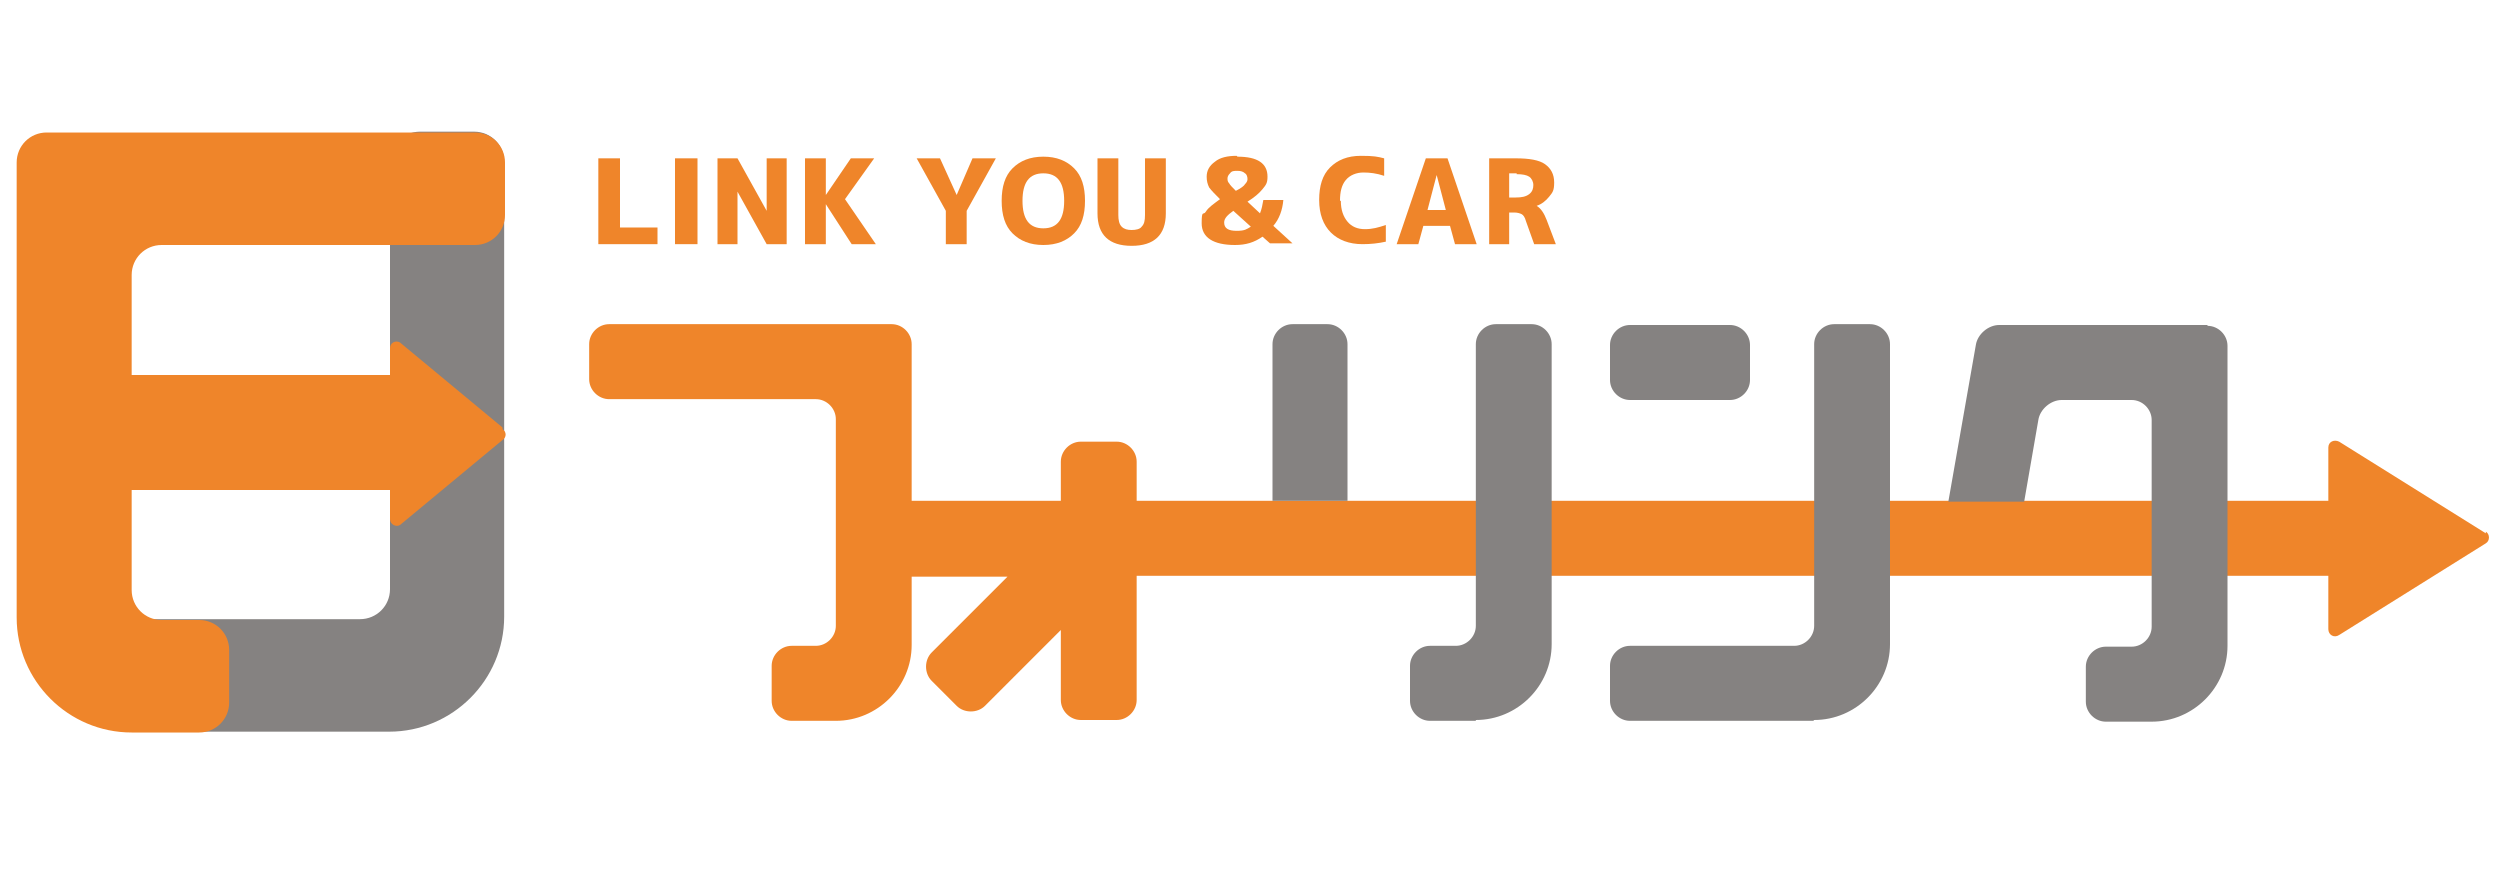 <?xml version="1.0" encoding="UTF-8"?>
<svg xmlns="http://www.w3.org/2000/svg" version="1.1" viewBox="0 0 300 105">
  <defs>
    <style>
      .cls-1 {
        fill: #ef852a;
      }

      .cls-1, .cls-2, .cls-3 {
        stroke-width: 0px;
      }

      .cls-2 {
        fill: #757575;
      }

      .cls-3 {
        fill: #858281;
      }

      .cls-4 {
        isolation: isolate;
      }

      .cls-5 {
        fill: none;
        stroke: #757575;
        stroke-miterlimit: 10;
      }

      .cls-6 {
        display: none;
      }
    </style>
  </defs>
  <g id="Gyeon" class="cls-6">
    <g>
      <path class="cls-2" d="M27.9,104.1c-3.6,0-6.9-.7-9.9-2s-5.5-3.1-7.4-5.3c-1.9-2.2-3.5-4.7-4.8-7.7-1.3-2.9-2.2-5.9-2.8-9-.5-3-.8-6.2-.8-9.4v-34.4c0-23.5,10-35.5,29.6-35.5s7.9.6,11.1,1.6c3.3,1.1,6,2.6,8.2,4.6,2.2,1.9,4,4.4,5.5,7.2,1.4,2.8,2.4,5.9,3.1,9.2.6,3.3.9,6.9.9,10.8v7.6h-20.5v-8.7c0-1.7,0-3.2-.1-4.4,0-1.2-.3-2.6-.7-4.2-.3-1.5-.8-2.7-1.4-3.6-.5-.9-1.3-1.7-2.4-2.3-1-.6-2.3-.9-3.7-.9-5.6,0-8.3,4.5-8.3,13.6v42.2c0,2.4.2,4.4.6,6.2h0c1,5,3.6,7.4,7.7,7.4s8.2-4.6,8.2-14.1v-3.9h-5.6l-5.9-16.6h32.1v49.6h-14.1l-2.2-5.9c-1.7,2.1-3.8,3.9-6.5,5.3-3.2,1.7-6.5,2.5-9.9,2.5M24.9,102.3c2.1.3,4.4.3,6.7-.2l-3-.9-3.7,1h0ZM19,96.7l2.8,4.8,5.1-1.5-3.7-3.3h-4.2ZM31.2,100.3l3.3,1c.9-.3,1.7-.7,2.5-1.1,2-1.1,3.7-2.4,5.1-3.9l-11,4h0ZM10.8,94.4c.3.4.7.9,1.1,1.3,1.8,2,4.1,3.7,6.8,4.9.3.1.6.3.9.4l-2.6-4.4-6.3-2.1h0ZM48.6,100.6h9.8l-6.9-18.5-2.9,18.5h0ZM25.1,96.2l3.7,3.3,14.5-5.3-2.4-3.4-15.8,5.5h0ZM45.4,94.6l1.7,4.7,2.2-13.9-3.9,9.2h0ZM52.1,78.9l6.9,18.7v-39.2l-6.9,20.6h0ZM18.1,95.1h4.2l-10.5-21.7-3.1,6.6,9.5,15h0ZM24.2,84.7v10.1c0,0,15.7-5.5,15.7-5.5l-2-2.8c-1.6,1.6-3.6,2.4-6.1,2.4s-6-1.4-7.6-4.2M9.5,92.3l6.2,2.1-7-11,.7,8.9s0,0,0,0ZM42,89.3l2.2,3.2,3.8-17.7-6,14.5h0ZM12.6,71.5l10,20.7v-12c-.1,0-5.9-16.3-5.9-16.3l-4.1,7.6h0ZM3.8,66.8v4c0,3.1.3,6.1.8,9.1.5,2.9,1.4,5.8,2.7,8.6,0,.2.2.4.3.6l-.7-8.9s-3-13.4-3-13.4ZM39,85.1l1.8,2.6,8.5-20.4-7.6,1.7v4.1c0,5.4-.9,9.4-2.6,12.1M51.4,66.5l-4.3,19.8,3.3-7.7,7.2-21.3-6.2,9.1s0,0,0,0ZM4.7,63.2l3.3,14.4,2.8-6-6.1-8.4h0ZM17.8,62l4.2,11.7v-21.3l-4.2,9.6ZM3.9,59.3l7.7,10.7,4.4-8.1-8.5-20.6-3.7,17.9h0ZM36.3,67.5h3.6l-.9-5.9-2.8,5.9ZM40.4,59.4l1.1,7.4,14.8-11.6-15.8,4.2ZM55.1,58.1l-11,8.6,6-1.3,4.9-7.3h0ZM31.2,55.1l3.9,11,3.3-7.1-7.2-4ZM8.2,38.8l8.7,21.1,5-11.5-3.7-20.8-10,11.2h0ZM32.9,54.2l6.7,3.7,14-3.7h-20.7ZM4.6,26.2c-.5,3.1-.7,6.5-.7,10.1v15.1l2.6-12.9-1.9-12.4h0ZM42.7,40.3h15l-4-3.6h-.2c0-.1,0-.4,0-.4l-2-6.2-8.8,10.2h0ZM20,28.3l2,11v-7.9c0-.4,0-.7,0-1.1l-2-2.1h0ZM57.4,37.8l1.6,1.4v-1l-1.6-.5h0ZM41.6,28.8c0,1.3.1,2.7.1,4.4v5.7l9.1-10.6-6.9-14.6-2.3,15.1h0ZM54.8,35.4l4.2,1.2v-2.3c0-3.8-.3-7.3-.9-10.5-.6-3.1-1.6-6.1-2.9-8.7-.2-.3-.3-.6-.5-.9l-2.1,14.2s2.2,7,2.2,7ZM5.6,22.1l2,13.2,6.9-19.9-8.9,6.8h0ZM16.7,13.9l-7.3,21.2,8.6-9.7,6-11.3-7.3-.2h0ZM19.7,25.7l2.4,2.5c.4-5.2,2-8.7,4.6-10.5l-1.3-2.6-5.6,10.7h0ZM44.8,11.8l6.5,13.8,1.9-13.1s-8.4-.7-8.4-.7ZM39.7,15.9l1.1,6.8,1.4-9.4-2.6,2.6h0ZM19.2,4.7c-6.3,2.6-10.7,7.6-13.1,14.9l9.4-7.1s3.7-7.8,3.7-7.8ZM31.8,16.2c1.7,0,3.3.4,4.5,1.1.9.5,1.6,1.2,2.2,1.9l-.5-2.9-11.4-2,1.3,2.5c1.1-.5,2.4-.7,3.8-.7M26.9,12.7l11.7,2,3.5-3.5-10-4.3-5.1,5.8h0ZM19.8,12.3h5.2c0,.1,3.7-4,3.7-4l-8.9,4h0ZM21.2,4.3l-3.4,7.1,11.5-5.2-8.1-1.9h0ZM43.7,10.1l8.8.7c-.7-.9-1.5-1.7-2.4-2.5-2-1.8-4.5-3.2-7.5-4.2l-8.2,2,9.3,3.9h0ZM31.8,5h0s7.5-1.8,7.5-1.8c-2.3-.5-4.8-.7-7.5-.7s-5.4.2-7.8.7l7.6,1.8h0s0,0,0,0h0Z"/>
      <g class="cls-4">
        <g class="cls-4">
          <g class="cls-4">
            <path class="cls-2" d="M78.9,45.7h8.6c.3,4.7,3.4,7,9.3,7s8.6-1.8,8.6-5.5-2-5.4-6.1-6.1l-10.5-2c-6.2-1.2-9.3-5-9.3-11.4s1.3-6.5,3.9-9.1c2.6-2.6,6.7-3.9,12.5-3.9s10.7,1.4,13.4,4.1c2.3,2.3,3.6,5.5,3.9,9.5h-8.6c-.6-4.4-3.4-6.6-8.4-6.6s-8,1.8-8,5.5,1.4,4.2,4.3,4.8l12,2.7c3.2.8,5.7,2.2,7.5,4.3,1.7,2,2.5,4.5,2.5,7.5s-1.2,6.4-3.6,8.9-7.6,4.3-14.1,4.3-11-1.4-13.9-4.3c-2.4-2.4-3.8-5.7-4.1-9.8Z"/>
            <path class="cls-2" d="M130.8,58.7V23.2h-13v-7.7h34.5v7.7h-12.5v35.5h-9.1Z"/>
            <path class="cls-2" d="M161.2,55.3c-2.7-2.7-4.1-6.4-4.1-11.1V15.5h9.1v29.3c0,4.7,2.7,7,8.2,7s8.2-2.3,8.2-7V15.5h9.1v28.6c0,4.7-1.4,8.4-4.1,11.1s-7.3,4.3-13.2,4.3-10.3-1.4-13.2-4.3Z"/>
            <path class="cls-2" d="M198.7,58.7V15.5h18.2c4.8,0,9.1,1.8,12.7,5.5,3.3,3.3,5,8.5,5,15.5s-1.7,13.5-5,16.8c-3.6,3.6-7.9,5.5-12.7,5.5h-18.2ZM207.8,51.4h7c2.9,0,5.3-1,7.3-3,2.1-2.1,3.2-6,3.2-11.6s-1.1-8.6-3.2-10.7c-2.3-2.3-4.9-3.4-8-3.4h-6.4v28.6Z"/>
            <path class="cls-2" d="M240.1,58.7V15.5h9.1v43.2h-9.1Z"/>
            <path class="cls-2" d="M296.4,37.1c0,7.4-2,13.1-5.9,17s-8.6,5.5-15,5.5-11.4-1.8-15-5.5c-3.9-3.9-5.9-9.6-5.9-17s2-13,6.1-17,8.6-5.5,14.8-5.5,11.1,1.8,14.8,5.5,6.1,9.8,6.1,17ZM275.5,22.3c-3.3,0-6.1,1.1-8.2,3.2-2.6,2.6-3.9,6.4-3.9,11.6s1.3,9,3.9,11.6c2.1,2.1,4.8,3.2,8.2,3.2s6.1-1.1,8.2-3.2,3.9-6.4,3.9-11.6-1.3-9-3.9-11.6c-2.1-2.1-4.9-3.2-8.2-3.2Z"/>
          </g>
        </g>
      </g>
      <g class="cls-4">
        <g class="cls-4">
          <g class="cls-4">
            <path class="cls-2" d="M90.4,85l9.2,12.3h-5.5l-6.8-9.1-2.2,2.3v6.8h-4.6v-21.7h4.6v9.2l8.2-9.2h5.5l-8.4,9.4Z"/>
            <path class="cls-2" d="M107.4,97.3v-21.7h4.6v21.7h-4.6Z"/>
            <path class="cls-2" d="M126.4,97.3v-17.8h-6.5v-3.9h17.3v3.9h-6.3v17.8h-4.6Z"/>
            <path class="cls-2" d="M143.8,97.3l7.5-21.7h5.3l7.5,21.7h-4.9l-1.4-4.1h-7.8l-1.4,4.1h-4.9ZM151.5,89.3h5l-2.5-8.1-2.5,8.1Z"/>
            <path class="cls-2" d="M192.1,86.4c0,3.7-1,6.6-3,8.6s-4.3,2.7-7.5,2.7-5.7-.9-7.5-2.7c-2-2-3-4.8-3-8.6s1-6.5,3.1-8.6,4.3-2.7,7.4-2.7,5.6.9,7.4,2.7c2.1,2.1,3.1,4.9,3.1,8.6ZM181.6,79c-1.7,0-3,.5-4.1,1.6s-1.9,3.2-1.9,5.8.6,4.5,1.9,5.8c1.1,1.1,2.4,1.6,4.1,1.6s3-.5,4.1-1.6,1.9-3.2,1.9-5.8-.6-4.5-1.9-5.8c-1.1-1.1-2.4-1.6-4.1-1.6Z"/>
            <path class="cls-2" d="M199.2,90.8h4.3c.2,2.4,1.7,3.5,4.7,3.5s4.3-.9,4.3-2.7-1-2.7-3.1-3.1l-5.3-1c-3.1-.6-4.7-2.5-4.7-5.7s.6-3.3,1.9-4.6c1.3-1.3,3.4-1.9,6.3-1.9s5.4.7,6.7,2.1c1.1,1.1,1.8,2.7,1.9,4.8h-4.3c-.3-2.2-1.7-3.3-4.2-3.3s-4,.9-4,2.7.7,2.1,2.2,2.4l6,1.4c1.6.4,2.9,1.1,3.8,2.2.8,1,1.3,2.2,1.3,3.8s-.6,3.2-1.8,4.5c-1.4,1.4-3.8,2.2-7.1,2.2s-5.5-.7-7-2.2c-1.2-1.2-1.9-2.9-2.1-4.9Z"/>
            <path class="cls-2" d="M224,97.3l7.5-21.7h5.3l7.5,21.7h-4.9l-1.4-4.1h-7.8l-1.4,4.1h-4.9ZM231.7,89.3h5l-2.5-8.1-2.5,8.1Z"/>
            <path class="cls-2" d="M261.9,85l9.2,12.3h-5.5l-6.8-9.1-2.2,2.3v6.8h-4.6v-21.7h4.6v9.2l8.2-9.2h5.5l-8.4,9.4Z"/>
            <path class="cls-2" d="M277.5,97.3l7.5-21.7h5.3l7.5,21.7h-4.9l-1.4-4.1h-7.8l-1.4,4.1h-4.9ZM285.1,89.3h5l-2.5-8.1-2.5,8.1Z"/>
          </g>
        </g>
        <g class="cls-4">
          <g class="cls-4">
            <path class="cls-5" d="M90.4,85l9.2,12.3h-5.5l-6.8-9.1-2.2,2.3v6.8h-4.6v-21.7h4.6v9.2l8.2-9.2h5.5l-8.4,9.4Z"/>
            <path class="cls-5" d="M107.4,97.3v-21.7h4.6v21.7h-4.6Z"/>
            <path class="cls-5" d="M126.4,97.3v-17.8h-6.5v-3.9h17.3v3.9h-6.3v17.8h-4.6Z"/>
            <path class="cls-5" d="M143.8,97.3l7.5-21.7h5.3l7.5,21.7h-4.9l-1.4-4.1h-7.8l-1.4,4.1h-4.9ZM151.5,89.3h5l-2.5-8.1-2.5,8.1Z"/>
            <path class="cls-5" d="M192.1,86.4c0,3.7-1,6.6-3,8.6s-4.3,2.7-7.5,2.7-5.7-.9-7.5-2.7c-2-2-3-4.8-3-8.6s1-6.5,3.1-8.6,4.3-2.7,7.4-2.7,5.6.9,7.4,2.7c2.1,2.1,3.1,4.9,3.1,8.6ZM181.6,79c-1.7,0-3,.5-4.1,1.6s-1.9,3.2-1.9,5.8.6,4.5,1.9,5.8c1.1,1.1,2.4,1.6,4.1,1.6s3-.5,4.1-1.6,1.9-3.2,1.9-5.8-.6-4.5-1.9-5.8c-1.1-1.1-2.4-1.6-4.1-1.6Z"/>
            <path class="cls-5" d="M199.2,90.8h4.3c.2,2.4,1.7,3.5,4.7,3.5s4.3-.9,4.3-2.7-1-2.7-3.1-3.1l-5.3-1c-3.1-.6-4.7-2.5-4.7-5.7s.6-3.3,1.9-4.6c1.3-1.3,3.4-1.9,6.3-1.9s5.4.7,6.7,2.1c1.1,1.1,1.8,2.7,1.9,4.8h-4.3c-.3-2.2-1.7-3.3-4.2-3.3s-4,.9-4,2.7.7,2.1,2.2,2.4l6,1.4c1.6.4,2.9,1.1,3.8,2.2.8,1,1.3,2.2,1.3,3.8s-.6,3.2-1.8,4.5c-1.4,1.4-3.8,2.2-7.1,2.2s-5.5-.7-7-2.2c-1.2-1.2-1.9-2.9-2.1-4.9Z"/>
            <path class="cls-5" d="M224,97.3l7.5-21.7h5.3l7.5,21.7h-4.9l-1.4-4.1h-7.8l-1.4,4.1h-4.9ZM231.7,89.3h5l-2.5-8.1-2.5,8.1Z"/>
            <path class="cls-5" d="M261.9,85l9.2,12.3h-5.5l-6.8-9.1-2.2,2.3v6.8h-4.6v-21.7h4.6v9.2l8.2-9.2h5.5l-8.4,9.4Z"/>
            <path class="cls-5" d="M277.5,97.3l7.5-21.7h5.3l7.5,21.7h-4.9l-1.4-4.1h-7.8l-1.4,4.1h-4.9ZM285.1,89.3h5l-2.5-8.1-2.5,8.1Z"/>
          </g>
        </g>
      </g>
    </g>
  </g>
  <g id="_レイヤー_2" data-name="レイヤー 2">
    <g>
      <path class="cls-3" d="M46.8,87.8H15.8c-2,0-6-1.6-6-3.6v-6.3c0-2,1.6-3.6,3.6-3.6h29.8c2,0,3.6-1.6,3.6-3.6V19.4c0-2,1.6-3.6,3.6-3.6h6.5c2,0,3.6,1.6,3.6,3.6v54.6c0,7.6-6.2,13.8-13.8,13.8"/>
      <path class="cls-1" d="M60.3,51.3l-12.3-10.2c-.5-.3-1.2,0-1.2.7v3.2H15.8v-12c0-2,1.6-3.6,3.6-3.6h37.6c2,0,3.6-1.6,3.6-3.6v-6.3c0-2-1.6-3.6-3.6-3.6H5.6c-2,0-3.6,1.6-3.6,3.6v54.6c0,7.6,6.2,13.8,13.8,13.8h8.1c2,0,3.6-1.6,3.6-3.6v-6.3c0-2-1.6-3.6-3.6-3.6h-4.5c-2,0-3.6-1.6-3.6-3.6v-12h31v3.5c0,.6.7,1,1.2.7l12.3-10.2c.5-.3.5-1,0-1.3"/>
      <polygon class="cls-1" points="74.4 19 74.4 27.3 78.9 27.3 78.9 29.3 71.8 29.3 71.8 19 74.4 19"/>
      <rect class="cls-1" x="81" y="19" width="2.7" height="10.3"/>
      <polygon class="cls-1" points="86.1 29.3 86.1 19 88.5 19 92 25.3 92 25.3 92 19 94.4 19 94.4 29.3 92 29.3 88.5 23 88.5 23 88.5 29.3 86.1 29.3"/>
      <polygon class="cls-1" points="99.1 19 99.1 23.4 99.1 23.4 102.1 19 104.9 19 101.4 23.9 105.1 29.3 102.2 29.3 99.1 24.5 99.1 24.5 99.1 29.3 96.6 29.3 96.6 19 99.1 19"/>
      <polygon class="cls-1" points="112.8 19 114.8 23.4 114.8 23.4 116.7 19 119.5 19 116 25.3 116 29.3 113.5 29.3 113.5 25.3 110 19 112.8 19"/>
      <path class="cls-1" d="M128.9,28c-.9.9-2.1,1.4-3.7,1.4s-2.8-.5-3.7-1.4c-.9-.9-1.3-2.2-1.3-3.9s.4-3,1.3-3.9c.9-.9,2.1-1.4,3.7-1.4s2.8.5,3.7,1.4c.9.9,1.3,2.2,1.3,3.9s-.4,3-1.3,3.9M127.7,24.1c0-2.2-.8-3.3-2.5-3.3s-2.5,1.1-2.5,3.3.8,3.3,2.5,3.3,2.5-1.1,2.5-3.3"/>
      <path class="cls-1" d="M134.2,19v6.8c0,.6.1,1.1.4,1.4.3.3.7.4,1.2.4s1-.1,1.2-.4c.3-.3.4-.7.4-1.4v-6.8h2.5v6.6c0,2.6-1.4,3.9-4.1,3.9s-4.1-1.3-4.1-3.9v-6.6h2.5Z"/>
      <path class="cls-1" d="M148.5,18.8c1.2,0,2.1.2,2.7.6.6.4.9,1,.9,1.8s-.2,1-.6,1.5c-.4.5-1,1-1.8,1.5l1.5,1.4c.2-.5.3-1,.4-1.6h2.4c-.1,1.2-.5,2.3-1.2,3.1l2.3,2.1h-2.7l-.9-.8c-1,.7-2,1-3.3,1-2.6,0-4-.9-4-2.6s.2-.9.5-1.4c.3-.5.9-.9,1.7-1.5-.6-.6-1-1-1.3-1.4-.2-.4-.3-.8-.3-1.3,0-.7.3-1.3,1-1.8.6-.5,1.5-.7,2.6-.7M150.1,27.2l-2.1-1.9c-.7.5-1.1.9-1.1,1.4,0,.7.5,1,1.5,1s1.2-.2,1.7-.5M148.3,22.9c.6-.3,1-.6,1.1-.8.2-.2.3-.4.3-.6,0-.3-.1-.6-.3-.7-.2-.2-.5-.3-.9-.3s-.7,0-.9.3c-.2.2-.3.4-.3.6s0,.4.2.6c.1.2.4.5.8.9"/>
      <path class="cls-1" d="M160.9,24.1c0,1.1.3,1.9.8,2.5.5.6,1.2.9,2.1.9s1.6-.2,2.5-.5v2c-.9.2-1.8.3-2.8.3-1.6,0-2.9-.5-3.8-1.4-.9-.9-1.4-2.2-1.4-3.9s.4-3,1.3-3.9c.9-.9,2.1-1.4,3.7-1.4s2,.1,2.8.3v2.1c-.9-.3-1.7-.4-2.5-.4s-1.6.3-2.1.9c-.5.6-.7,1.4-.7,2.5"/>
      <path class="cls-1" d="M167.6,29.3l3.5-10.3h2.6l3.5,10.3h-2.6l-.6-2.2h-3.2l-.6,2.2h-2.6ZM171.3,25.2h2.2l-1.1-4.2h0l-1.1,4.2Z"/>
      <path class="cls-1" d="M181.1,25.5v3.8h-2.4v-10.3h3.2c1.6,0,2.8.2,3.5.7.7.5,1.1,1.2,1.1,2.2s-.2,1.2-.6,1.7c-.4.5-.9.9-1.5,1.1h0c.5.3.9.9,1.2,1.7l1.1,2.9h-2.6l-1-2.8c-.1-.4-.3-.7-.5-.8-.2-.1-.5-.2-.9-.2h-.7ZM182,20.8h-.9v2.9h.8c.7,0,1.2-.1,1.6-.4.4-.3.5-.7.5-1.1s-.2-.8-.5-1c-.3-.2-.8-.3-1.5-.3"/>
      <path class="cls-1" d="M298.3,64l-17.6-11c-.6-.3-1.3,0-1.3.7v6.4h-143v-4.7c0-1.3-1.1-2.4-2.4-2.4h-4.3c-1.3,0-2.4,1.1-2.4,2.4v4.7h-17.9v-18.8c0-1.3-1.1-2.4-2.4-2.4h-33.9c-1.3,0-2.4,1.1-2.4,2.4v4.2c0,1.3,1.1,2.4,2.4,2.4h24.8c1.3,0,2.4,1.1,2.4,2.4v24.8c0,1.3-1.1,2.4-2.4,2.4h-2.9c-1.3,0-2.4,1.1-2.4,2.4v4.2c0,1.3,1.1,2.4,2.4,2.4h5.3c5,0,9.1-4.1,9.1-9.1v-8.2h11.5l-9.1,9.1c-.9.9-.9,2.5,0,3.4l3,3c.9.9,2.5.9,3.4,0l9.1-9.1v8.4c0,1.3,1.1,2.4,2.4,2.4h4.3c1.3,0,2.4-1.1,2.4-2.4v-14.9h143v6.4c0,.7.7,1.1,1.3.7l17.6-11c.5-.3.5-1.1,0-1.4"/>
      <path class="cls-3" d="M177.1,86.5h-5.5c-1.3,0-2.4-1.1-2.4-2.4v-4.2c0-1.3,1.1-2.4,2.4-2.4h3.1c1.3,0,2.4-1.1,2.4-2.4v-33.8c0-1.3,1.1-2.4,2.4-2.4h4.3c1.3,0,2.4,1.1,2.4,2.4v36c0,5-4.1,9.1-9.1,9.1"/>
      <path class="cls-3" d="M152.7,60.1v-18.8c0-1.3,1.1-2.4,2.4-2.4h4.2c1.3,0,2.4,1.1,2.4,2.4v18.8h-9Z"/>
      <path class="cls-3" d="M195.6,39h12c1.3,0,2.4,1.1,2.4,2.4v4.2c0,1.3-1.1,2.4-2.4,2.4h-12c-1.3,0-2.4-1.1-2.4-2.4v-4.2c0-1.3,1.1-2.4,2.4-2.4"/>
      <path class="cls-3" d="M217.6,86.5h-22c-1.3,0-2.4-1.1-2.4-2.4v-4.2c0-1.3,1.1-2.4,2.4-2.4h19.7c1.3,0,2.4-1.1,2.4-2.4v-33.8c0-1.3,1.1-2.4,2.4-2.4h4.3c1.3,0,2.4,1.1,2.4,2.4v36c0,5-4.1,9.1-9.1,9.1"/>
      <path class="cls-3" d="M264.9,39h-25c-1.3,0-2.6,1.1-2.8,2.4l-3.3,18.8h9.1l1.7-9.8c.2-1.3,1.5-2.4,2.8-2.4h8.4c1.3,0,2.4,1.1,2.4,2.4v24.8c0,1.3-1.1,2.4-2.4,2.4h-3.1c-1.3,0-2.4,1.1-2.4,2.4v4.2c0,1.3,1.1,2.4,2.4,2.4h5.5c5,0,9.1-4.1,9.1-9.1v-36c0-1.3-1.1-2.4-2.4-2.4"/>
    </g>
  </g>
</svg>